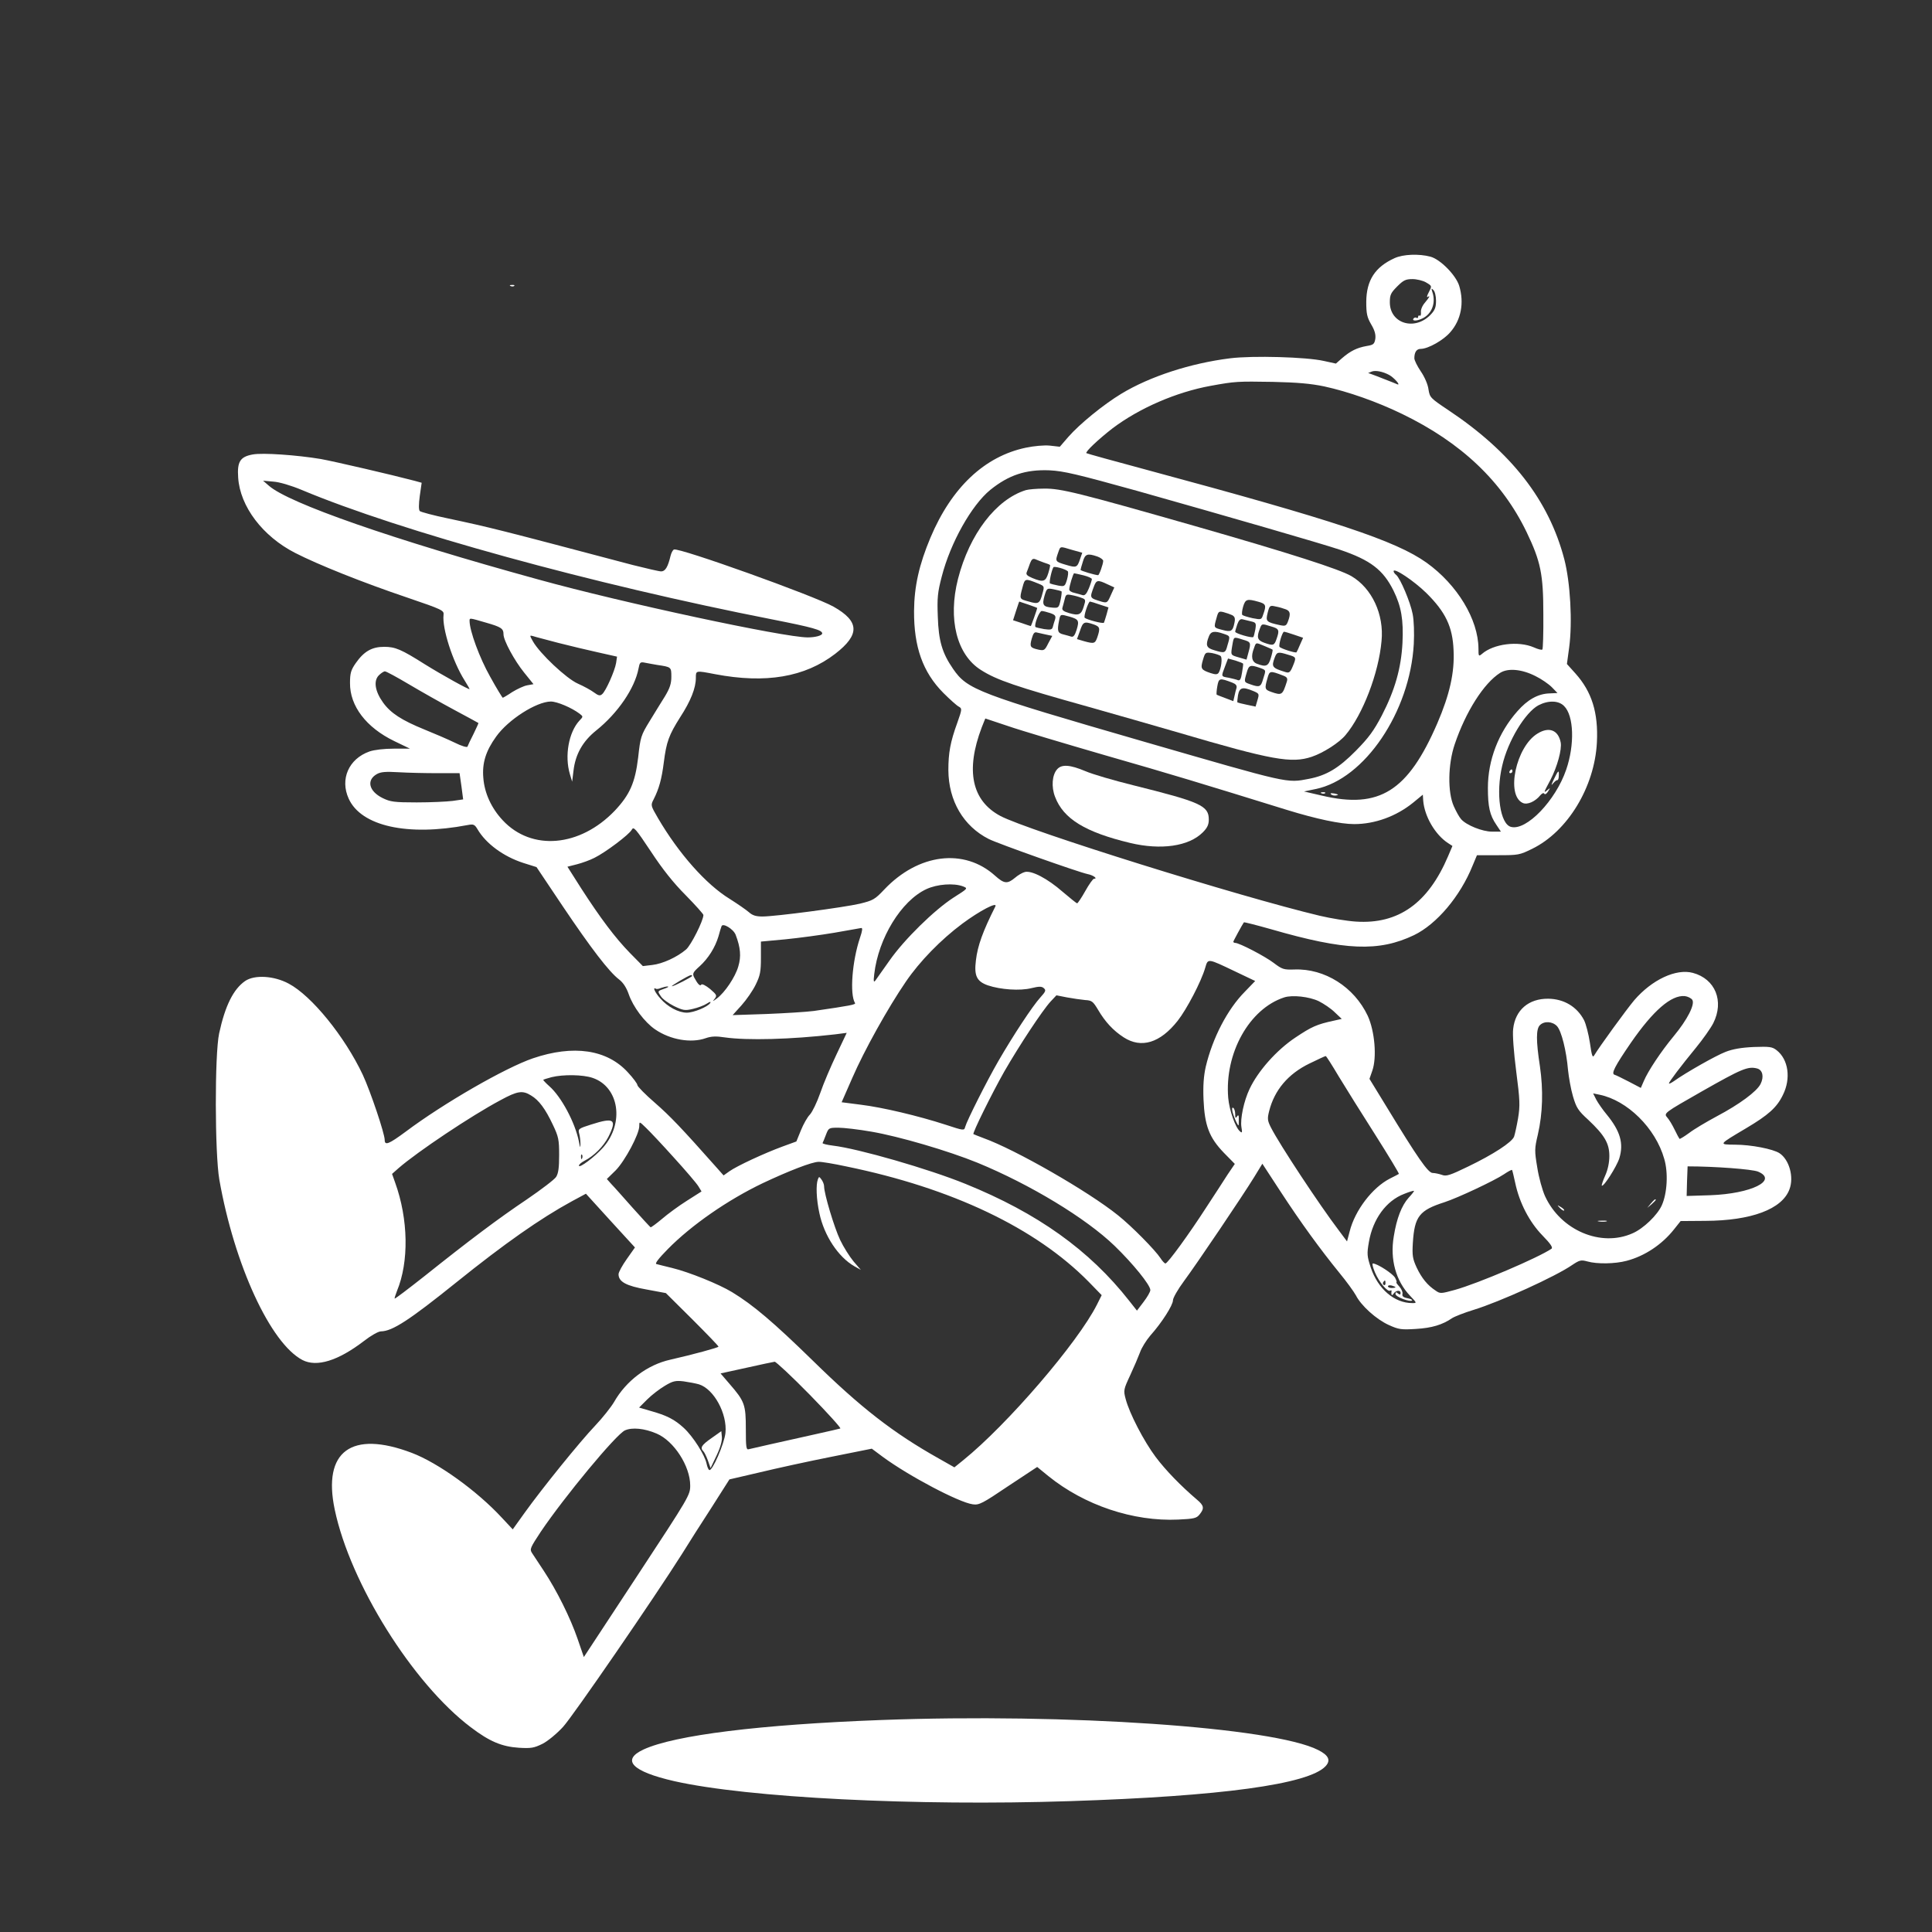<?xml version="1.0" encoding="UTF-8"?> <svg xmlns="http://www.w3.org/2000/svg" width="1366" height="1366" viewBox="0 0 1366 1366" fill="none"><rect x="0" y="0" width="1366" height="1366" fill="#333333" stroke="none"/><path d="M986 182.533C972.133 188.8 966.133 198.267 966 213.333C966 221.733 966.533 224.267 969.467 229.333C972 233.6 972.8 236.533 972.4 239.6C971.733 243.333 971.067 243.867 966.133 244.667C959.467 245.867 954.8 248.133 948.933 253.2L944.533 257.067L936 255.2C923.733 252.4 885.733 251.333 869.733 253.333C841.867 256.8 813.067 266.133 792.8 278.4C780.267 286 763.333 299.733 755.2 309.067L749.333 315.867L742.267 315.067C738.267 314.667 731.067 315.333 725.333 316.533C696.133 322.667 672.8 344.667 657.867 380.133C649.867 399.2 646.4 414.533 646.267 432C646.133 457.333 652.4 475.2 666.933 489.867C671.6 494.533 676.533 498.933 677.867 499.6C680.267 500.933 680.267 501.333 676.933 510.8C671.867 524.667 670.533 532.4 670.533 544.533C670.667 566.267 681.2 584.133 699.067 593.2C705.333 596.4 762.133 616.533 768.933 618C773.067 618.8 776.4 621.333 773.467 621.333C772.8 621.333 770 625.2 767.333 630C764.667 634.8 762 638.667 761.6 638.667C761.067 638.667 756.533 634.933 751.333 630.533C740.667 621.2 729.467 615.333 724.667 616.533C722.933 616.933 719.733 618.8 717.6 620.667C712.267 625.067 710 624.933 703.6 619.2C681.733 599.467 649.333 603.467 625.2 628.933C618.533 636 617.2 636.667 608 638.933C596.533 641.6 548.267 648 539.067 648C534.4 648 532 647.2 529.467 644.933C527.467 643.2 521.467 639.067 516 635.6C499.2 625.333 479.867 603.467 465.2 578.4C460 569.467 460 569.333 462.133 565.2C466 557.6 467.867 550.667 469.333 539.067C471.2 524.4 472.933 519.733 480.933 507.067C488.4 495.6 492 486.4 492 479.333C492 474 491.733 474 505.6 476.667C541.333 483.467 569.067 478.8 590.533 462.267C608.133 448.667 607.733 439.333 589.333 428.933C575.867 421.333 480.267 387.067 476.533 388.533C475.733 388.8 474.667 390.8 474.133 392.933C472.267 400.8 470.4 404 467.467 404C466 404 456.933 401.867 447.333 399.467C351.467 374.133 347.333 373.067 316.667 366.533C306.4 364.4 297.467 362 296.8 361.333C296 360.533 296 356.533 296.8 350.667L298.133 341.333L293.333 340C277.2 335.733 236.4 326.267 226.8 324.533C210 321.733 185.6 320 178.667 321.333C169.733 322.933 167.6 326.533 168.4 337.733C169.733 358.133 185.733 379.2 208.667 390.933C224.8 399.2 256.4 411.867 288 422.533C313.067 431.067 314 431.6 313.6 434.8C312.533 444.267 320 467.6 328.4 480.933C330.4 484.133 332 486.933 332 487.2C332 488 312.667 477.333 300.267 469.6C283.6 459.067 279.467 457.333 271.6 457.333C262.933 457.333 257.333 460.533 251.467 468.933C248.133 473.733 247.467 476 247.467 482.933C247.333 499.2 258.933 514.4 278.8 524L289.867 529.333H278.4C271.6 529.333 264.667 530.133 261.2 531.333C246.533 536.533 240.267 550.933 246.533 564.667C255.333 584.133 288.133 591.467 330.667 583.333C334.8 582.533 335.6 582.933 337.6 586.267C343.6 596.533 356 605.6 370 610.133L379.333 613.067L398 640.933C417.733 670.267 430.667 687.2 437.733 692.533C440.533 694.667 442.933 698.267 444.533 702.933C447.6 711.867 455.733 722.667 463.067 727.733C473.867 735.2 488.667 737.733 499.067 734C502.933 732.667 506.4 732.533 512.4 733.467C528.4 735.733 559.067 734.933 590.4 731.333L598.667 730.267L591.467 745.467C587.467 753.867 582.267 766 580 772.667C577.733 779.2 574.4 786.133 572.667 788C570.8 789.867 568 794.933 566.267 799.2L563.067 807.067L553.2 810.667C540.533 815.333 521.2 824.267 515.733 828.133L511.6 831.067L507.467 826.4C481.333 796.933 473.733 789.067 463.067 779.733C456.267 773.867 450.667 768.133 450.667 767.2C450.667 766.267 447.733 762.267 444 758.267C429.2 742 405.467 738.533 376.8 748.267C357.333 754.933 313.867 779.867 286.667 800.267C274.933 808.933 272 810.133 272 806C272 801.467 261.867 771.467 256.533 760C243.733 732.8 220.267 704 204.133 695.467C193.733 689.867 180 689.067 173.333 693.6C165.067 699.333 159.2 710.933 154.933 730.667C151.733 745.733 151.867 815.333 155.067 834C165.733 894.533 191.333 949.867 213.867 961.6C224 966.8 239.067 962.133 257.333 948.133C262.133 944.4 267.467 941.333 269.333 941.333C277.467 941.2 289.333 933.467 322.667 906.667C356.8 879.2 382.133 861.467 404.133 849.467L414.267 844L431.6 863.067L448.933 882L443.2 890.133C440 894.667 437.333 899.467 437.333 900.933C437.333 906.267 442.8 909.2 457.2 911.733L470.8 914.267L489.467 932.8C499.6 942.933 508 951.6 508 952.133C508 952.8 489.867 957.733 474 961.333C457.733 964.933 442.667 976.267 434.133 991.333C432 994.933 426 1002.53 420.8 1008C410 1019.33 383.467 1052.13 370.933 1069.6L362.533 1081.33L354.933 1073.2C337.333 1054.13 309.733 1034.27 291.067 1027.2C248.4 1011.07 228 1026.13 236.667 1067.33C247.6 1119.47 291.733 1190.13 332.8 1221.2C346.133 1231.33 354.8 1234.93 366.8 1235.73C375.6 1236.27 377.6 1235.87 383.6 1232.93C387.467 1230.93 393.733 1225.73 398.133 1220.93C405.2 1213.2 462.667 1129.6 482.133 1098.8C486.4 1091.87 495.733 1077.2 502.933 1066.13L515.733 1046L536.933 1041.07C548.533 1038.27 571.067 1033.33 587.2 1030.13L616.4 1024.27L624.267 1030.13C642.8 1043.73 678 1062.27 687.733 1063.6C692.267 1064.27 694.533 1063.07 712.933 1050.67L733.333 1037.2L741.333 1043.73C766.8 1064.27 801.2 1075.87 833.067 1074.4C844.267 1073.87 846 1073.47 848.133 1070.8C851.6 1066.53 851.333 1064.53 846.4 1060.4C834.533 1050.27 824.267 1039.6 817.2 1030.27C808.8 1019.07 798.533 999.333 795.867 989.067C794.267 983.067 794.4 982.4 799.067 972.4C801.733 966.667 804.8 959.467 806 956.267C807.067 953.067 810.4 947.733 813.333 944.267C821.467 935.2 829.333 922.8 829.333 919.333C829.333 917.733 832.8 911.6 837.067 905.867C846.533 893.067 878.533 845.6 886.667 832.4L892.533 822.8L905.333 842.4C919.867 864.667 933.6 883.467 946.933 899.867C952 906 957.2 913.2 958.667 915.867C962.4 923.2 973.067 932.8 981.867 936.8C988.933 940 990.667 940.267 1001.2 939.6C1012.4 938.933 1019.87 936.667 1026.67 932C1028.53 930.8 1035.33 928.133 1041.87 926.133C1060.53 920.4 1099.87 902.533 1111.6 894.4C1116.8 890.933 1117.87 890.667 1122.27 891.867C1129.2 893.867 1142 893.6 1150 891.467C1162.8 888.133 1175.07 880 1183.6 869.2L1188.27 863.333L1205.73 863.2C1238.27 863.067 1260 854.933 1265.2 840.933C1268.53 832.267 1265.07 819.867 1258.13 815.333C1253.6 812.4 1238.13 809.333 1226.67 809.333C1214.93 809.2 1214.8 809.467 1234.53 797.733C1250.27 788.4 1256.27 783.067 1260.53 774.267C1266.4 762.667 1264.53 749.067 1256.13 742.533C1253.07 740.133 1251.2 739.867 1240 740.267C1231.2 740.667 1225.07 741.733 1220 743.733C1213.07 746.4 1191.73 758.533 1183.73 764.267C1181.6 765.733 1180 766.533 1180 766C1180 764.933 1188.27 754 1199.2 740.667C1204 734.8 1209.47 727.067 1211.33 723.467C1219.2 707.867 1212.8 692.133 1196.93 687.867C1185.07 684.667 1168 692.667 1155.47 707.2C1149.87 713.867 1130.67 740.267 1127.2 746.133C1126 748.133 1125.47 746.667 1124.13 737.333C1123.2 731.2 1121.33 724 1120 721.333C1115.07 711.867 1105.87 706.267 1094.67 706.133C1080.8 706 1071.33 714.133 1069.87 727.467C1069.33 731.2 1070.27 744 1072 757.333C1074.67 777.867 1074.8 781.733 1073.33 790.667C1072.4 796.133 1071.07 802 1070.53 803.6C1069.07 807.6 1055.73 816.267 1038 824.8C1025.07 831.067 1022.53 831.867 1019.47 830.667C1017.47 830 1014.53 829.333 1012.93 829.333C1009.73 829.333 1002.27 818.533 980.267 782.4L968.267 762.8L970.267 757.067C973.6 747.6 972 729.067 967.067 718.267C957.467 697.867 936.667 684.667 915.2 685.467C907.6 685.733 906.533 685.333 900.533 680.8C894.4 676.133 876.267 666.667 873.333 666.667C872.667 666.667 872 666.267 872 665.867C872 665.333 878.267 653.867 879.467 652.133C879.733 651.867 888.533 654.133 898.933 657.067C951.067 672.133 974.8 673.067 999.733 661.2C1015.73 653.467 1032.4 633.867 1041.2 612L1044.27 604.667H1059.2C1073.47 604.667 1074.4 604.533 1083.33 600.133C1108.4 587.867 1127.47 556.4 1129.07 524.933C1130.13 503.867 1125.47 489.067 1113.87 476.133L1107.87 469.467L1109.47 457.733C1111.87 439.733 1110.27 411.733 1106 395.333C1095.07 353.6 1068.53 319.6 1023.87 289.867C1011.33 281.467 1010.93 281.067 1010 275.333C1009.6 271.867 1007.2 266.4 1004.53 262.533C1002 258.8 1000 254.667 1000 253.333C1000 248.933 1001.6 246.667 1004.53 246.667C1009.73 246.667 1020.8 240.4 1025.47 234.8C1033.07 226.133 1035.33 214.133 1031.73 202.133C1029.47 194.667 1018.4 183.333 1011.33 181.467C1003.33 179.333 992 179.733 986 182.533ZM1008.13 199.6C1012.67 202.267 1012.53 202.133 1010 207.067C1008.93 209.067 1008.67 210.4 1009.33 210C1011.47 208.667 1010.8 210 1007.47 214C1005.6 216.133 1004.4 219.067 1004.67 220.8C1004.8 222.533 1004.4 223.6 1003.87 223.2C1003.2 222.8 1002.67 223.2 1002.67 224C1002.67 224.8 1002.13 225.2 1001.47 224.667C1000.8 224.267 999.867 224.533 999.333 225.333C998.267 227.067 1001.73 227.067 1005.6 225.2C1012.27 222.133 1015.33 214.267 1012.8 206.667C1011.87 203.867 1012 203.6 1013.47 205.067C1014.53 206 1015.33 209.467 1015.33 212.667C1015.33 217.333 1014.53 219.333 1011.47 222.533C1000.27 234.133 982.667 228.8 982.667 213.733C982.667 208.533 983.333 207.067 987.867 202.533C992.267 198.133 993.867 197.333 998.667 197.333C1001.73 197.333 1006 198.4 1008.13 199.6ZM982.133 265.067C985.6 266.933 990.667 272.667 988 271.733C986.933 271.2 983.067 269.733 979.333 268.267C975.733 266.8 971.467 265.2 970 264.667L967.333 263.733L970 262.667C972.667 261.733 977.6 262.667 982.133 265.067ZM936.267 273.2C953.333 276.933 973.467 284 991.333 292.667C1033.2 312.933 1062 340.267 1079.33 376.133C1089.33 396.933 1091.2 406 1091.2 434.267C1091.33 447.6 1090.93 458.8 1090.53 459.2C1090.13 459.733 1087.47 459.067 1084.53 457.733C1073.47 452.933 1055.87 455.2 1047.73 462.4C1045.47 464.267 1045.33 464 1045.33 458.533C1045.2 438 1030.4 413.467 1008.67 397.867C986.8 382.267 943.6 368 812 332.533C788.133 326.133 768.4 320.667 768.133 320.4C767.067 319.6 776.667 310.533 786.667 302.8C805.6 288.533 831.733 277.2 856 272.8C873.467 269.6 875.067 269.6 900 270C917.2 270.4 926.667 271.2 936.267 273.2ZM804 347.067C868.267 365.2 933.733 384.133 947.333 388.667C968.933 396 977.867 402.8 985.2 417.467C990.8 428.8 992.4 438.267 991.6 454.667C990.667 472.4 986.267 488 976.933 506C971.333 516.667 967.733 521.6 958.667 530.8C946.4 543.2 937.867 548.267 925.467 550.667C909.467 553.733 912.267 554.267 809.333 524.533C690.933 490.267 684 487.6 673.867 472.933C666.133 461.733 663.6 453.067 663.067 436C662.533 422.8 662.933 418.8 665.867 407.6C672 383.733 686.933 357.2 700.133 346.4C713.2 335.867 725.2 331.867 742 332.533C752.267 333.067 761.2 335.2 804 347.067ZM213.333 346.4C282.933 375.6 419.067 413.067 546.267 438C574.667 443.6 581.333 445.467 581.333 447.867C581.333 449.333 576.533 450.667 571.067 450.667C554.4 450.667 440.4 426.267 380.667 409.733C277.733 381.467 203.867 355.733 190 343.333L186 339.867L193.333 340.533C197.6 340.8 206 343.333 213.333 346.4ZM1008.53 419.333C1022 432.667 1027.07 443.067 1027.73 459.733C1028.53 475.467 1024.93 491.2 1016.27 511.333C995.467 559.467 975.333 572.133 934.667 562.533L922 559.6L930.267 557.867C964.8 550.8 996.933 503.333 999.6 455.333C1000 447.733 999.733 438.667 998.8 434.133C997.2 425.733 990.133 409.067 987.2 406.533C986.133 405.733 985.333 404.533 985.333 403.867C985.333 401.067 999.867 410.8 1008.53 419.333ZM343.733 440.267C354.4 443.333 356 444.4 356 448.533C356 452.8 363.733 467.067 370.533 475.467L377.2 483.733L372.8 484.533C370.4 484.933 365.6 487.2 362.133 489.333C358.8 491.6 355.733 493.333 355.467 493.333C355.2 493.333 351.067 486.667 346.533 478.4C339.067 465.2 332 446 332 438.933C332 436.8 331.867 436.8 343.733 440.267ZM394.667 454.533C403.067 456.667 415.867 459.733 423.2 461.333L436.267 464.267L435.6 468.8C434.667 474.4 428.267 488.8 425.733 490.8C424.267 492.133 423.067 491.867 420 489.6C417.867 488 412.8 485.2 408.533 483.333C400.4 479.733 381.6 462 376.8 453.467C374.4 449.2 374.4 449.067 376.8 449.733C378.267 450.267 386.267 452.267 394.667 454.533ZM464.667 470.133C474.667 471.6 474.667 471.6 474.667 478.533C474.667 483.333 473.6 486.533 470.267 492.133C467.733 496.133 462.933 504 459.333 509.867C453.2 519.867 452.8 521.067 451.2 535.6C449.067 553.333 445.333 561.867 434.667 573.2C410 598.933 375.867 601.867 355.467 580C347.467 571.467 342.533 560.8 341.733 550C340.8 539.6 343.467 530.933 350.8 520.8C359.333 508.8 379.2 496.133 389.467 496C393.867 496 404.267 500.4 409.867 504.667C412.4 506.667 412.4 506.667 409.6 509.6C402.133 517.733 399.067 534.4 402.933 547.333L404.533 552.667L405.467 545.067C406.8 533.333 412 524.133 421.467 516.533C436.8 504.267 448.8 486.667 451.467 472.667C452.267 468.4 452.667 467.867 455.867 468.533C457.733 468.933 461.733 469.6 464.667 470.133ZM1085.6 478C1089.73 480 1094.93 483.6 1097.2 485.867L1101.2 490L1095.47 490.267C1087.47 490.533 1080 494.667 1072.8 502.933C1059.47 518 1052 537.467 1052 557.067C1052 570.4 1053.33 576.4 1058 583.2L1061.2 588H1054.93C1048.13 588 1036.8 583.467 1033.07 579.2C1031.73 577.733 1029.47 573.6 1027.87 570C1023.47 560.133 1023.73 540.4 1028.53 526.267C1036.27 503.333 1049.07 483.067 1060.67 475.733C1066.13 472.267 1075.87 473.067 1085.6 478ZM289.2 483.867C297.733 488.933 312.133 497.067 321.333 502C330.533 506.933 338.133 511.067 338.267 511.2C338.4 511.333 336.8 514.8 334.8 518.933C332.667 523.067 330.8 527.067 330.533 527.867C330.267 528.667 326.267 527.467 321.467 525.067C316.8 522.8 307.2 518.667 300.267 515.867C283.867 509.2 276.133 504.133 270.8 496.667C265.067 488.667 264 481.333 267.867 477.467C269.333 476 271.333 474.667 272.133 474.667C273.067 474.667 280.667 478.8 289.2 483.867ZM1105.87 499.2C1112.8 506 1113.47 526.533 1107.33 544.267C1099.87 566 1079.33 587.467 1068.4 584.667C1060.67 582.8 1057.47 560.933 1062.13 541.333C1066.13 523.867 1078.4 503.733 1087.73 498.667C1094.67 495.067 1102 495.2 1105.87 499.2ZM712.667 513.333C721.467 516.4 752.4 525.6 781.333 534C828.8 547.6 848.4 553.6 910 572.667C930.8 579.067 947.733 582.667 957.467 582.667C972.133 582.667 987.2 577.2 999.2 567.467L1006 561.867L1006.27 566.133C1007.2 577.333 1014.8 590.267 1023.87 596.133L1026.93 598.133L1023.87 605.333C1009.73 638.667 988.667 653.6 958.667 651.6C952.4 651.2 940.933 649.333 933.067 647.467C876 633.867 727.067 587.333 707.333 576.933C687.067 566.133 682.533 544.8 694.133 514.267C695.467 510.8 696.667 508 696.667 508C696.8 508 704 510.4 712.667 513.333ZM309.333 546.667H324.933L326.267 556L327.467 565.2L320.133 566.267C316 566.8 304.533 567.333 294.667 567.333C278.667 567.333 276 566.933 270.533 564.267C260.8 559.467 258.933 551.6 266.4 547.333C269.2 545.733 272.667 545.467 281.867 546C288.4 546.4 300.8 546.667 309.333 546.667ZM484.8 632.933C491.733 640 497.333 646.267 497.333 646.933C497.333 650.933 488.533 668.4 485.067 671.333C478.667 676.8 468.4 681.467 461.2 682.267L454.533 683.067L445.467 673.867C434.933 663.067 424.533 649.2 410.933 628.133L401.2 612.8L408 611.067C411.6 610.133 417.2 608.133 420.267 606.533C428.133 602.667 444.933 590 446.667 586.667C448 584.133 449.333 585.733 460.267 602.133C468.4 614.533 476.267 624.4 484.8 632.933ZM680.8 626.667C684.533 628.133 684.4 628.133 674.133 634.667C660.533 643.467 639.467 664.133 629.067 678.933C624.4 685.467 619.867 691.867 619.067 693.067C617.733 694.933 617.467 694.133 618.133 688.667C621.067 663.333 637.2 636.933 654.933 628.667C662.667 625.067 674.267 624.267 680.8 626.667ZM703.733 640.933C694.933 658.4 691.2 668.667 690 679.067C688.667 689.867 690.533 693.867 698.4 696.667C707.467 699.733 721.2 700.667 729.2 698.667C734.667 697.333 736.533 697.333 738 698.667C739.733 700.133 739.333 701.067 735.6 705.2C730 711.333 716.267 732.267 706 750C697.6 764.533 683.6 792.4 682.4 796.8C681.733 799.467 681.467 799.467 668.533 795.2C649.2 788.933 623.867 782.933 608.533 781.067L595.067 779.333L602.667 762C610.933 742.933 627.733 712.667 640.533 694C650.267 679.733 665.2 664.4 680.4 653.067C692.8 643.867 705.6 637.2 703.733 640.933ZM520.133 660.933C523.6 670 524.133 676.267 522 683.333C519.867 690.8 512.533 701.733 506.8 706C503.733 708.267 503.6 708.267 505.333 706.133C507.067 703.867 506.8 703.333 502 699.2C499.067 696.8 496.4 695.467 495.867 696.133C495.067 697.6 493.333 695.867 490.8 691.067C489.467 688.4 489.867 687.467 494.667 683.2C500.8 677.6 505.6 670 508 662C508.8 659.067 509.733 655.867 510.133 654.933C510.933 652.267 518.533 656.8 520.133 660.933ZM608 663.2C602.533 679.467 600.667 702.933 604.533 709.2C605.2 710.267 601.2 711.067 575.333 714.8C570.267 715.467 555.2 716.4 542 716.933L518 717.733L524.267 710.8C527.733 706.933 532.267 700.4 534.267 696.267C537.467 689.733 538 687.067 538 677.2V665.733L555.333 664.133C564.8 663.2 580.533 661.067 590 659.467C599.6 657.733 608 656.267 608.933 656.133C610 656 609.733 658.133 608 663.2ZM873.467 686.933L887.467 693.6L880.133 701.2C867.733 713.733 857.333 734 852.533 754.133C851.067 760.667 850.533 767.467 850.933 777.333C851.733 795.867 854.933 804.267 865.333 815.067L873.067 822.933L868 830.4C865.333 834.667 858.4 845.2 852.667 854C840.8 872.4 825.6 893.333 824 893.333C823.467 893.333 821.867 891.733 820.533 889.6C816.8 883.867 800.133 866.933 790.4 859.2C769.333 842.267 718 812.8 695.333 804.667C691.733 803.333 688.533 802 688.267 801.867C687.333 801.333 701.333 773.067 710 757.733C720.667 739.2 736.933 714.533 742.8 708.133L746.933 703.733L754.4 705.2C758.667 706 764.4 706.8 767.2 707.067C772 707.333 772.8 708 776.4 714C781.333 722.4 787.067 728.667 794.533 733.467C806.933 741.467 820.267 737.467 832.667 721.733C839.067 713.6 849.333 694 852.133 684.267C854.133 677.467 853.6 677.467 873.467 686.933ZM489.333 690C489.333 690.8 476.533 697.333 475.067 697.333C473.867 697.333 486.667 689.733 488.4 689.467C488.933 689.333 489.333 689.6 489.333 690ZM470 698.933C464.667 700.8 464.8 700.667 467.333 704.533C468.533 706.4 472.8 709.467 476.533 711.333C482.933 714.4 484.267 714.667 489.867 713.333C493.333 712.533 497.733 710.933 499.733 709.6C502 708.133 502.8 708 502.133 709.2C500.4 711.867 490.533 716 485.6 716C479.733 716 472 711.867 466.933 706C463.067 701.733 461.2 697.6 463.733 699.067C464.267 699.467 465.867 699.2 467.333 698.533C468.8 698 470.933 697.467 472 697.467C473.067 697.6 472.267 698.133 470 698.933ZM932.4 707.867C935.867 709.6 941.067 713.067 943.733 715.733L948.667 720.4L943.333 721.6C930.933 724.267 927.467 725.867 915.867 733.6C902.667 742.4 889.467 757.2 883.467 770C879.467 778.4 876.8 791.067 877.733 796.933C878.4 800.667 878.267 801.333 876.8 800C873.467 797.333 869.2 785.067 868.4 776.267C865.733 744.667 883.333 713.2 908 705.2C913.733 703.333 925.733 704.667 932.4 707.867ZM1196.53 706.933C1198.53 710.133 1193.07 720.933 1183.33 732.667C1174.27 743.6 1165.2 757.333 1162.27 764.267L1160.13 769.2L1151.73 764.8C1147.07 762.4 1142.53 760.133 1141.47 759.867C1139.07 759.067 1141.73 753.867 1153.07 737.333C1168.93 714.4 1181.6 703.467 1191.2 704.267C1193.33 704.533 1195.73 705.733 1196.53 706.933ZM1100.93 725.6C1104 729.067 1107.47 742.667 1108.67 756.667C1109.2 761.733 1110.67 770.133 1112.13 775.067C1114.53 783.2 1115.73 785.2 1122.93 791.733C1134.53 802.667 1137.87 808.4 1137.87 817.333C1137.87 822 1136.8 827.067 1134.93 831.2C1133.33 834.8 1132.27 838 1132.53 838.267C1133.73 839.467 1143.07 824.8 1144.93 818.933C1148.13 808.4 1145.6 799.733 1136 788C1133.2 784.667 1130 780 1128.67 777.6L1126.4 773.067L1130.93 774C1150.53 778 1170.53 797.6 1176.67 819.333C1179.6 829.067 1178.8 843.733 1174.93 852.267C1171.87 859.067 1162 868.667 1154.27 872C1131.87 882 1103.47 869.867 1092.4 845.733C1090.53 841.6 1088 832.533 1086.93 825.6C1084.93 813.6 1084.93 812.267 1087.33 802.133C1090.8 787.067 1091.2 770.667 1088.8 754C1086 735.867 1086 727.467 1088.8 724.8C1091.87 721.733 1097.73 722.133 1100.93 725.6ZM946.533 761.067C951.333 768.933 962.933 787.6 972.4 802.4C981.867 817.333 989.333 829.733 989.067 830C988.8 830.133 986 831.733 982.667 833.333C970.4 839.6 958 855.733 954.267 870.667L952.4 877.733L946.533 869.867C933.067 852.133 904.667 809.2 898.533 797.067C896.133 792.267 896 790.933 897.333 785.6C901.067 770.8 910.667 759.333 925.733 752C931.733 749.067 936.933 746.667 937.333 746.667C937.733 746.667 941.867 753.2 946.533 761.067ZM1242.4 755.467C1246.27 756.533 1247.33 761.333 1244.8 766.4C1242.13 771.733 1229.87 780.8 1213.73 789.333C1206.53 793.2 1197.73 798.4 1194.27 801.067C1190.8 803.6 1187.73 805.467 1187.47 805.2C1187.2 804.933 1185.6 802 1184 798.667C1182.4 795.333 1180.13 791.6 1178.93 790.267C1176.13 787.067 1176.27 787.067 1203.6 771.467C1231.33 755.733 1235.87 753.733 1242.4 755.467ZM419.067 762.133C437.733 768.533 441.6 794 426.533 811.2C420.667 817.867 409.333 826.4 409.333 824.133C409.333 823.333 411.067 821.867 413.333 820.667C420.133 817.2 426.667 810.533 430.133 803.867C436.4 791.333 434.267 789.867 418 795.067C409.067 797.867 408.667 798.267 409.467 801.333C410 803.2 410.4 806.4 410.4 808.667C410.4 812 410.133 811.733 409.333 807.2C406.667 793.733 396.8 775.333 388.4 768C385.867 765.733 383.867 763.6 384.133 763.467C384.4 763.2 387.067 762.4 390 761.6C398.133 759.6 412.133 759.733 419.067 762.133ZM375.467 774.533C381.067 777.867 385.6 784 390.933 795.333C394.933 803.733 395.333 805.867 395.333 816.667C395.333 825.6 394.8 829.6 393.2 832.133C392 834 382.667 841.067 372.533 848C352.267 861.6 331.867 876.933 300.133 902.267C288.8 911.2 279.333 918.4 279.067 918.133C278.8 918 279.6 915.6 280.667 912.8C289.2 892.267 288.8 862.133 279.333 836L277.2 830L281.867 825.867C295.067 814.4 333.067 788.933 353.867 777.867C365.867 771.333 369.467 770.8 375.467 774.533ZM476.4 818.4C484.667 827.467 492.4 836.533 493.733 838.667L496 842.4L485.733 848.933C480 852.533 472 858.4 468 861.867C464 865.2 460.4 867.867 460 867.733C459.6 867.467 453.867 861.333 447.333 854C440.8 846.667 434.133 839.067 432.267 837.2L429.067 833.6L435.333 827.467C441.867 820.8 452 801.867 452 796.133C452 792.8 452 792.8 456.8 797.467C459.333 799.867 468.267 809.333 476.4 818.4ZM616.133 800.133C635.6 803.467 670.267 813.6 691.2 822.133C728.133 837.333 767.733 861.2 788.133 880.933C800.933 893.333 813.333 908.533 813.333 912.133C813.333 913.333 811.2 917.067 808.533 920.533L803.867 926.667L798.4 919.733C770.267 883.867 733.6 857.733 682.667 837.067C656.8 826.533 606.933 812.133 588.933 810C584.667 809.467 581.333 808.667 581.6 808.133C581.867 807.733 582.933 805.067 584 802.267C585.867 797.467 586 797.333 592.8 797.333C596.533 797.333 607.067 798.533 616.133 800.133ZM411.6 818.933C411.2 820 410.8 819.6 410.8 818.133C410.667 816.667 411.067 815.867 411.467 816.4C411.867 816.8 412 818 411.6 818.933ZM598.133 824.667C673.067 840 732.4 868.267 769.867 906.4L778.933 915.733L775.6 922.4C762.133 949.2 712.267 1007.2 681.067 1032.4L674.8 1037.47L663.733 1031.2C631.467 1013.07 608.533 995.2 574.667 962C546.933 934.933 532.533 922.667 517.6 913.6C508.4 908 487.333 899.467 475.333 896.533C470.267 895.333 465.2 894 464.133 893.733C462.8 893.467 465.6 889.867 472.133 883.2C488.933 866.133 514.533 848.4 539.333 836.533C557.733 827.867 574.133 821.467 578.8 821.467C580.667 821.333 589.467 822.8 598.133 824.667ZM1243.07 828.4C1257.33 834.533 1238.27 844 1209.33 845.067L1192.53 845.6L1192.8 835.2C1193.07 829.333 1193.2 824.667 1193.2 824.667C1212.4 824.667 1238.93 826.667 1243.07 828.4ZM1071.33 836.4C1074.27 850.4 1081.33 864 1090.53 873.467C1096.4 879.467 1098.13 882.133 1096.93 882.933C1087.73 889.2 1045.07 907.467 1028.67 912C1018.93 914.667 1018.27 914.8 1015.07 912.533C1009.33 908.8 1005.2 903.733 1001.6 896.133C998.8 890 998.4 887.733 998.933 878.8C1000.13 860 1003.47 855.733 1021.33 850C1030.8 846.933 1056.8 834.667 1063.33 830.267C1066.27 828.267 1068.8 826.933 1069.07 827.2C1069.33 827.467 1070.27 831.6 1071.33 836.4ZM996 846.8C991.067 852.267 987.467 861.467 985.467 874.133C982.667 890.4 986.933 905.733 997.067 916.267C1001.87 921.333 1001.87 921.333 998.533 921.333C985.867 921.333 974.267 911.333 969.2 896.267C966.533 888.133 966.4 886.533 967.867 878.133C970.667 861.867 980.133 848.933 992.8 844.133C996.4 842.667 999.467 841.733 999.733 842C1000 842.133 998.267 844.4 996 846.8ZM572.533 986.133C585.2 999.067 594.933 1009.87 594.133 1010C593.333 1010.27 585.733 1012 577.333 1013.87C550.933 1019.73 531.467 1024.13 529.333 1024.67C527.6 1025.2 527.333 1023.07 527.333 1010.27C527.333 993.2 526.533 990.8 515.867 978.533L509.467 971.067L527.733 967.067C537.733 964.8 546.8 962.933 547.733 962.8C548.667 962.8 559.867 973.2 572.533 986.133ZM494.267 978.8C504.8 982.133 514.267 999.6 512.933 1013.07C512.133 1020.8 503.467 1040.67 501.467 1039.33C500.8 1039.07 500 1036.93 499.6 1034.93C498.4 1028.8 490 1015.6 483.467 1009.6C476.933 1003.6 471.6 1000.8 459.6 997.467L451.867 995.2L457.6 989.467C460.8 986.267 466.4 982 470 979.867C475.733 976.4 477.6 976 483.333 976.667C487.067 977.2 492 978.133 494.267 978.8ZM464.267 1013.6C476.533 1018.8 488 1036.67 488 1050.27C488 1057.07 487.467 1058 450.4 1114.4L412.8 1171.6L408.4 1158.8C403.333 1144 393.6 1124.4 384.4 1110.53C380.933 1105.33 377.2 1099.6 376.133 1098C374.4 1095.33 374.933 1094.27 382.4 1082.93C399.067 1058.27 435.6 1014.13 441.867 1011.33C446.933 1009.07 455.6 1009.87 464.267 1013.6Z" fill="white"></path><path d="M725.333 346.533C704.267 353.067 685.467 377.6 677.333 409.333C670.133 437.733 676.4 462.933 693.6 473.733C704.667 480.8 718 485.333 770 499.867C788.4 505.067 816.8 513.2 833.333 518C899.467 537.467 913.2 539.867 927.467 535.067C935.467 532.4 946.8 525.2 951.333 519.733C963.467 505.333 974.8 476 976.8 453.2C978.667 434.4 970 415.867 955.467 407.333C946.933 402.4 912.533 391.333 845.067 372C762 348.267 750 345.333 738.267 345.467C732.933 345.467 727.2 346 725.333 346.533ZM758 388.8L765.2 390.8L763.733 395.067C761.6 401.333 761.2 401.6 753.6 399.333C746 397.067 746 396.933 748.133 390.8C749.867 386 749.067 386.133 758 388.8ZM775.867 393.467C778.133 394.267 780 395.733 780 396.533C780 398.8 777.2 406.667 776.4 406.667C774.533 406.667 764 403.6 764 402.933C764 402.667 764.667 400 765.6 397.2C767.2 391.6 768.8 391.067 775.867 393.467ZM738 397.733C740.267 398.4 742.133 399.2 742.4 399.467C742.667 399.6 742.133 402.133 741.2 405.2C739.333 411.333 737.6 411.867 729.867 408.667C726.133 407.067 725.2 406.133 726 404.4C726.533 403.067 727.6 400.267 728.267 398.267C729.333 395.467 730.267 394.8 731.867 395.333C733.067 395.867 735.867 396.933 738 397.733ZM754.933 403.867C755.467 404.4 755.2 407.067 754.4 409.867C752.933 414.667 752.667 414.8 748.133 414C745.467 413.467 742.933 412.8 742.4 412.533C741.6 412 743.467 403.333 744.8 401.067C745.333 400.133 753.2 402.267 754.933 403.867ZM766.133 406.8C769.333 407.6 772 408.8 772 409.467C772 410.133 771.067 413.067 769.867 416C768.267 419.867 767.067 421.2 765.467 420.8C764.267 420.4 761.733 419.733 759.733 419.2C757.6 418.8 756 417.733 756 416.8C756 414.4 758.8 405.333 759.467 405.333C759.867 405.333 762.8 406 766.133 406.8ZM734.267 412.667C738.4 414.4 738.533 414.533 737.067 419.6C735.2 426.8 734.267 427.333 727.467 425.333C720.667 423.467 720.667 423.733 722.933 415.333C724.667 408.8 724.667 408.8 734.267 412.667ZM782.933 413.067L787.867 415.333L785.333 420.933C783.067 426.133 782.667 426.4 779.067 425.467C770.133 422.667 770.267 423.2 773.6 414.267C775.2 410.133 776.267 409.867 782.933 413.067ZM750.533 418.133C750.8 418.4 750.533 421.2 749.867 424.267C748.667 429.733 748.4 430 744 429.6C737.467 429.067 736.667 427.733 738.533 421.2C740.133 415.867 740.267 415.733 745.067 416.667C747.733 417.2 750.267 417.867 750.533 418.133ZM764.933 422.8C767.6 423.733 767.733 424.267 766.267 428.8C764.533 434.667 762.667 435.467 755.867 433.467C751.867 432.267 750.667 431.333 751.2 429.6C751.6 428.4 752.267 425.6 752.8 423.6C753.6 420.267 754 420 757.867 420.8C760.133 421.2 763.333 422.133 764.933 422.8ZM889.733 425.467C895.067 426.933 895.467 428 893.2 434.267C891.867 438.267 891.867 438.267 885.6 437.067C882.133 436.267 878.933 435.333 878.4 434.8C877.867 434.4 878.133 431.733 878.933 428.933C880.533 423.6 881.733 423.2 889.733 425.467ZM727.067 427.467C730.533 428.667 733.333 429.733 733.333 429.867C733.333 430.667 729.067 442.667 728.8 442.667C728.667 442.667 725.733 441.733 722.4 440.533L716.267 438.533L718.4 431.867C719.6 428.267 720.533 425.333 720.667 425.333C720.8 425.333 723.6 426.267 727.067 427.467ZM777.6 427.467L783.733 429.467L782.4 434.4C781.6 437.067 780.8 439.733 780.533 440.267C780 441.2 768.4 438.133 766.933 436.8C766 435.867 769.467 425.333 770.667 425.333C771.067 425.333 774.267 426.267 777.6 427.467ZM909.067 430.8C912.267 432 912.667 434 910.667 439.333C909.467 442.533 908.8 442.8 904.933 442C895.2 439.867 894.8 439.333 896.267 433.333C897.6 428.133 897.867 427.867 901.867 428.8C904.133 429.2 907.333 430.133 909.067 430.8ZM742.533 433.467C746 434.667 746.667 435.467 746 437.867C745.467 439.333 744.8 441.733 744.4 443.2C743.867 445.2 742.933 445.467 738.267 444.8C735.2 444.267 732.533 443.6 732.133 443.333C730.933 442 734.8 432 736.533 432C737.467 432 740.133 432.667 742.533 433.467ZM871.2 434.933C873.067 436 873.467 437.2 872.8 440.4C871.6 446.4 870.4 447.067 864.133 445.333C858 443.733 858.133 444 860.133 436.933C861.333 432.4 861.733 432 865.067 432.8C867.067 433.333 869.733 434.267 871.2 434.933ZM756.267 436C762.667 437.867 763.2 438.8 761.2 445.333C760 449.2 758.933 450.533 757.467 450.133C756.267 449.733 753.733 449.067 751.733 448.533C747.867 447.6 747.333 446.133 748.8 438.8C749.733 434.133 749.6 434.133 756.267 436ZM884.533 439.333C888 440.133 888.267 440.533 887.6 444.933C887.067 447.467 886.533 450 886.133 450.4C885.2 451.333 873.333 447.867 873.333 446.667C873.333 446.133 874 443.867 874.8 441.467C875.867 438.533 876.933 437.467 878.533 437.867C879.733 438.133 882.4 438.8 884.533 439.333ZM773.2 441.467C777.733 443.067 778 444.133 775.867 450.533C774.267 455.067 773.6 455.333 766.4 453.333L761.467 451.867L763.6 446C765.733 439.6 766.533 439.2 773.2 441.467ZM898.8 442.933C904.4 444.533 904.8 445.467 902.533 451.867C900.933 456.533 900.133 456.667 893.733 454.4C889.067 452.667 888.4 450.667 890.667 444.8C892.133 440.8 892 440.8 898.8 442.933ZM739.6 448.667L744 449.6L741.2 454.8C738.667 459.867 738.267 460.133 734.267 459.333C728.4 458 727.867 457.333 729.467 451.6C730.533 447.867 731.333 446.667 733.067 447.2C734.267 447.467 737.333 448.133 739.6 448.667ZM865.2 448.133C869.867 449.733 869.867 449.6 867.867 456.267C866.4 461.867 866 462 858.533 459.733C852.933 458.133 852.267 456.267 854.667 450.133C856 446.267 858.667 445.867 865.2 448.133ZM915.067 448.8L921.333 450.933L919.2 455.733C918.133 458.4 916.933 460.8 916.667 461.2C915.867 461.867 905.467 458.533 904.667 457.333C903.867 456 906.667 446.667 907.867 446.667C908.4 446.667 911.6 447.6 915.067 448.8ZM878.8 452.267C884.4 453.867 884.667 454.267 882.667 461.467L881.333 466.4L875.867 464.8C869.867 463.067 870.133 463.333 871.333 456C872.4 450 872 450.133 878.8 452.267ZM894.133 456.8C897.067 458 899.467 459.067 899.733 459.333C900 459.6 899.467 462.133 898.533 465.2C896.8 471.067 895.067 471.733 888.8 469.333C885.067 468 884.267 464.133 886.667 458.133C888.133 454 887.733 454.133 894.133 456.8ZM863.067 463.867C864.4 465.2 863.467 472.8 861.6 475.733C860.667 476.933 859.467 477.067 855.867 475.867C849.2 473.6 848.667 472.8 850.533 466.533C852.133 461.2 852.267 461.067 856.933 461.733C859.6 462.267 862.4 463.2 863.067 463.867ZM910.8 462.933C916.667 464.667 916.667 464.667 914 471.2C912.267 475.333 911.467 476 908.933 475.2C899.333 472.267 898.8 471.467 901.333 464.8C902.8 460.933 903.6 460.667 910.8 462.933ZM878.933 469.333C879.067 469.733 878.667 472.667 878.133 475.733C877.467 480 876.8 481.333 875.333 480.933C874.4 480.533 871.333 479.733 868.8 479.2C863.2 478.267 863.333 478.533 866.133 471.2L868.267 465.6L873.6 467.067C876.533 468 878.933 468.933 878.933 469.333ZM890.533 472.133C895.333 473.867 895.2 473.467 893.067 480.133C891.467 485.733 890.533 486.133 884.133 483.867C879.467 482.267 879.467 482.4 881.467 475.6C882.933 470.267 884 469.867 890.533 472.133ZM907.067 477.6C910 478.667 910.533 479.6 909.867 481.867C906.8 491.467 906.4 491.867 898.8 489.2C894.267 487.6 894 486.933 896.133 479.6C897.6 474.133 898 474.133 907.067 477.6ZM871.333 482.667C873.733 483.6 874.667 484.667 874.267 486.4C873.867 487.6 873.2 490.267 872.8 492.267L872 495.733L866.4 493.6C863.2 492.4 860.4 491.333 860.267 491.2C860 490.933 860.133 488.4 860.667 485.333C861.733 479.333 862.267 479.2 871.333 482.667ZM886 488.533C890.4 490.4 890.4 490.533 889.067 495.067L887.733 499.6L881.467 498.267C878.133 497.6 875.2 496.8 874.933 496.667C874.667 496.4 874.933 494.133 875.333 491.467C876.4 486 878.533 485.467 886 488.533Z" fill="white"></path><path d="M934.4 560.933C935.333 561.333 936.533 561.2 936.933 560.8C937.467 560.4 936.667 560 935.2 560.133C933.733 560.133 933.333 560.533 934.4 560.933Z" fill="white"></path><path d="M941.067 561.6C941.867 562.4 943.467 562.667 944.8 562.4C946.667 562 946.4 561.733 943.6 561.067C941.067 560.667 940.267 560.8 941.067 561.6Z" fill="white"></path><path d="M1087.07 518.667C1071.87 527.867 1064.53 562.267 1076.67 567.733C1079.87 569.2 1085.47 566.8 1089.2 562.133C1090.4 560.8 1091.47 560.4 1091.87 561.2C1092.4 562 1093.6 561.2 1094.53 559.6C1096.27 556.8 1096.27 556.8 1094 558.667C1091.2 560.933 1091.33 560.533 1096.27 551.333C1101.07 542 1104.4 529.867 1103.47 524.933C1101.73 516.133 1095.2 513.6 1087.07 518.667Z" fill="white"></path><path d="M1067.33 545.333C1066.93 546 1067.2 546.667 1067.87 546.667C1068.67 546.667 1069.33 546 1069.33 545.333C1069.33 544.533 1069.07 544 1068.8 544C1068.4 544 1067.73 544.533 1067.33 545.333Z" fill="white"></path><path d="M1098.67 550.933C1096.8 554.8 1096.53 555.867 1098 554C1099.2 552.533 1100.53 551.467 1101.07 551.6C1101.6 551.733 1102.13 550.267 1102.13 548.533C1102.4 544 1101.73 544.533 1098.67 550.933Z" fill="white"></path><path d="M747.467 543.867C743.867 547.867 743.2 556.4 746 563.467C751.867 578.933 767.333 588.4 799.067 596C820.8 601.2 840.533 598.4 850.4 588.533C853.6 585.333 854.667 583.067 854.667 579.467C854.667 569.6 848.8 567.067 801.2 555.2C787.733 551.867 772.533 547.467 767.333 545.2C756.533 540.667 750.667 540.267 747.467 543.867Z" fill="white"></path><path d="M871.467 786.267C872 788.267 873.2 791.467 874.133 793.333C875.867 796.667 875.867 796.667 875.867 792C876 788.533 875.6 787.867 874.667 789.333C873.6 790.933 873.333 790.533 873.333 787.733C873.333 785.733 872.667 783.733 872 783.333C871.067 782.8 870.933 783.733 871.467 786.267Z" fill="white"></path><path d="M1167.2 850.933L1164.67 854L1167.73 851.467C1169.33 850 1170.67 848.667 1170.67 848.4C1170.67 847.333 1169.6 848.133 1167.2 850.933Z" fill="white"></path><path d="M1102.93 854.133C1104.27 855.467 1105.6 856.267 1105.87 855.867C1106.27 855.467 1105.2 854.4 1103.6 853.467C1100.8 851.733 1100.8 851.867 1102.93 854.133Z" fill="white"></path><path d="M1130.4 863.6C1132 863.867 1134.4 863.867 1135.73 863.6C1136.93 863.2 1135.6 862.933 1132.67 863.067C1129.73 863.067 1128.67 863.333 1130.4 863.6Z" fill="white"></path><path d="M578.267 833.867C576.8 837.733 577.2 848 579.333 857.733C582.667 873.6 592.667 888.8 604.133 895.333L608.667 897.867L603.6 892C600.8 888.667 596.4 881.733 594 876.667C589.867 868 582.667 844 582.667 838.8C582.667 837.467 581.867 835.467 580.933 834.133C579.2 831.733 579.067 831.733 578.267 833.867Z" fill="white"></path><path d="M972.133 899.6C975.067 906.533 981.067 913.733 982.933 912.533C983.6 912.133 984 912.267 983.867 912.933C983.467 915.6 984.133 916.533 985.2 914.8C986.8 912.267 990.267 911.867 990.267 914.133C990.267 915.467 989.733 915.6 988.4 914.533C987.067 913.333 986.667 913.467 986.667 914.933C986.667 916.933 996.933 920.8 998.4 919.467C998.8 919.067 997.333 918.267 995.067 917.867C992.133 917.333 991.2 916.4 991.6 914.8C991.867 913.6 990.933 911.333 989.333 909.6C987.867 908 986.933 906.667 987.333 906.667C987.733 906.667 987.333 905.2 986.4 903.467C984.8 900.533 973.733 893.333 970.667 893.333C970 893.333 970.667 896.133 972.133 899.6ZM979.6 907.333C979.6 908.4 979.067 908.933 978.4 908.533C977.733 908.133 977.6 907.2 978 906.533C979.2 904.8 979.6 905.067 979.6 907.333ZM986.667 910.133C986.667 910.4 985.467 910.667 984 910.667C982.533 910.667 981.333 910.133 981.333 909.467C981.333 908.8 982.533 908.533 984 908.933C985.467 909.333 986.667 909.867 986.667 910.133Z" fill="white"></path><path d="M503.067 1016.8C496 1021.73 494.8 1023.6 497.333 1026.13C498 1026.8 499.467 1029.73 500.533 1032.67L502.4 1038L506.667 1029.07C509.333 1023.47 510.667 1018.67 510.4 1016L510 1011.87L503.067 1016.8Z" fill="white"></path><path d="M361.067 202.267C362 202.667 363.2 202.533 363.6 202.133C364.133 201.733 363.333 201.333 361.867 201.467C360.4 201.467 360 201.867 361.067 202.267Z" fill="white"></path><path d="M622.667 1216.13C537.467 1219.33 477.067 1226.8 455.067 1236.93C438.933 1244.4 446.933 1252.53 476.667 1259.33C528.667 1271.07 647.333 1277.07 756.667 1273.47C863.333 1270 925.2 1261.6 937.2 1248.8C941.067 1244.67 939.467 1241.07 932 1237.33C900.4 1221.2 754.533 1211.2 622.667 1216.13Z" fill="white"></path></svg> 